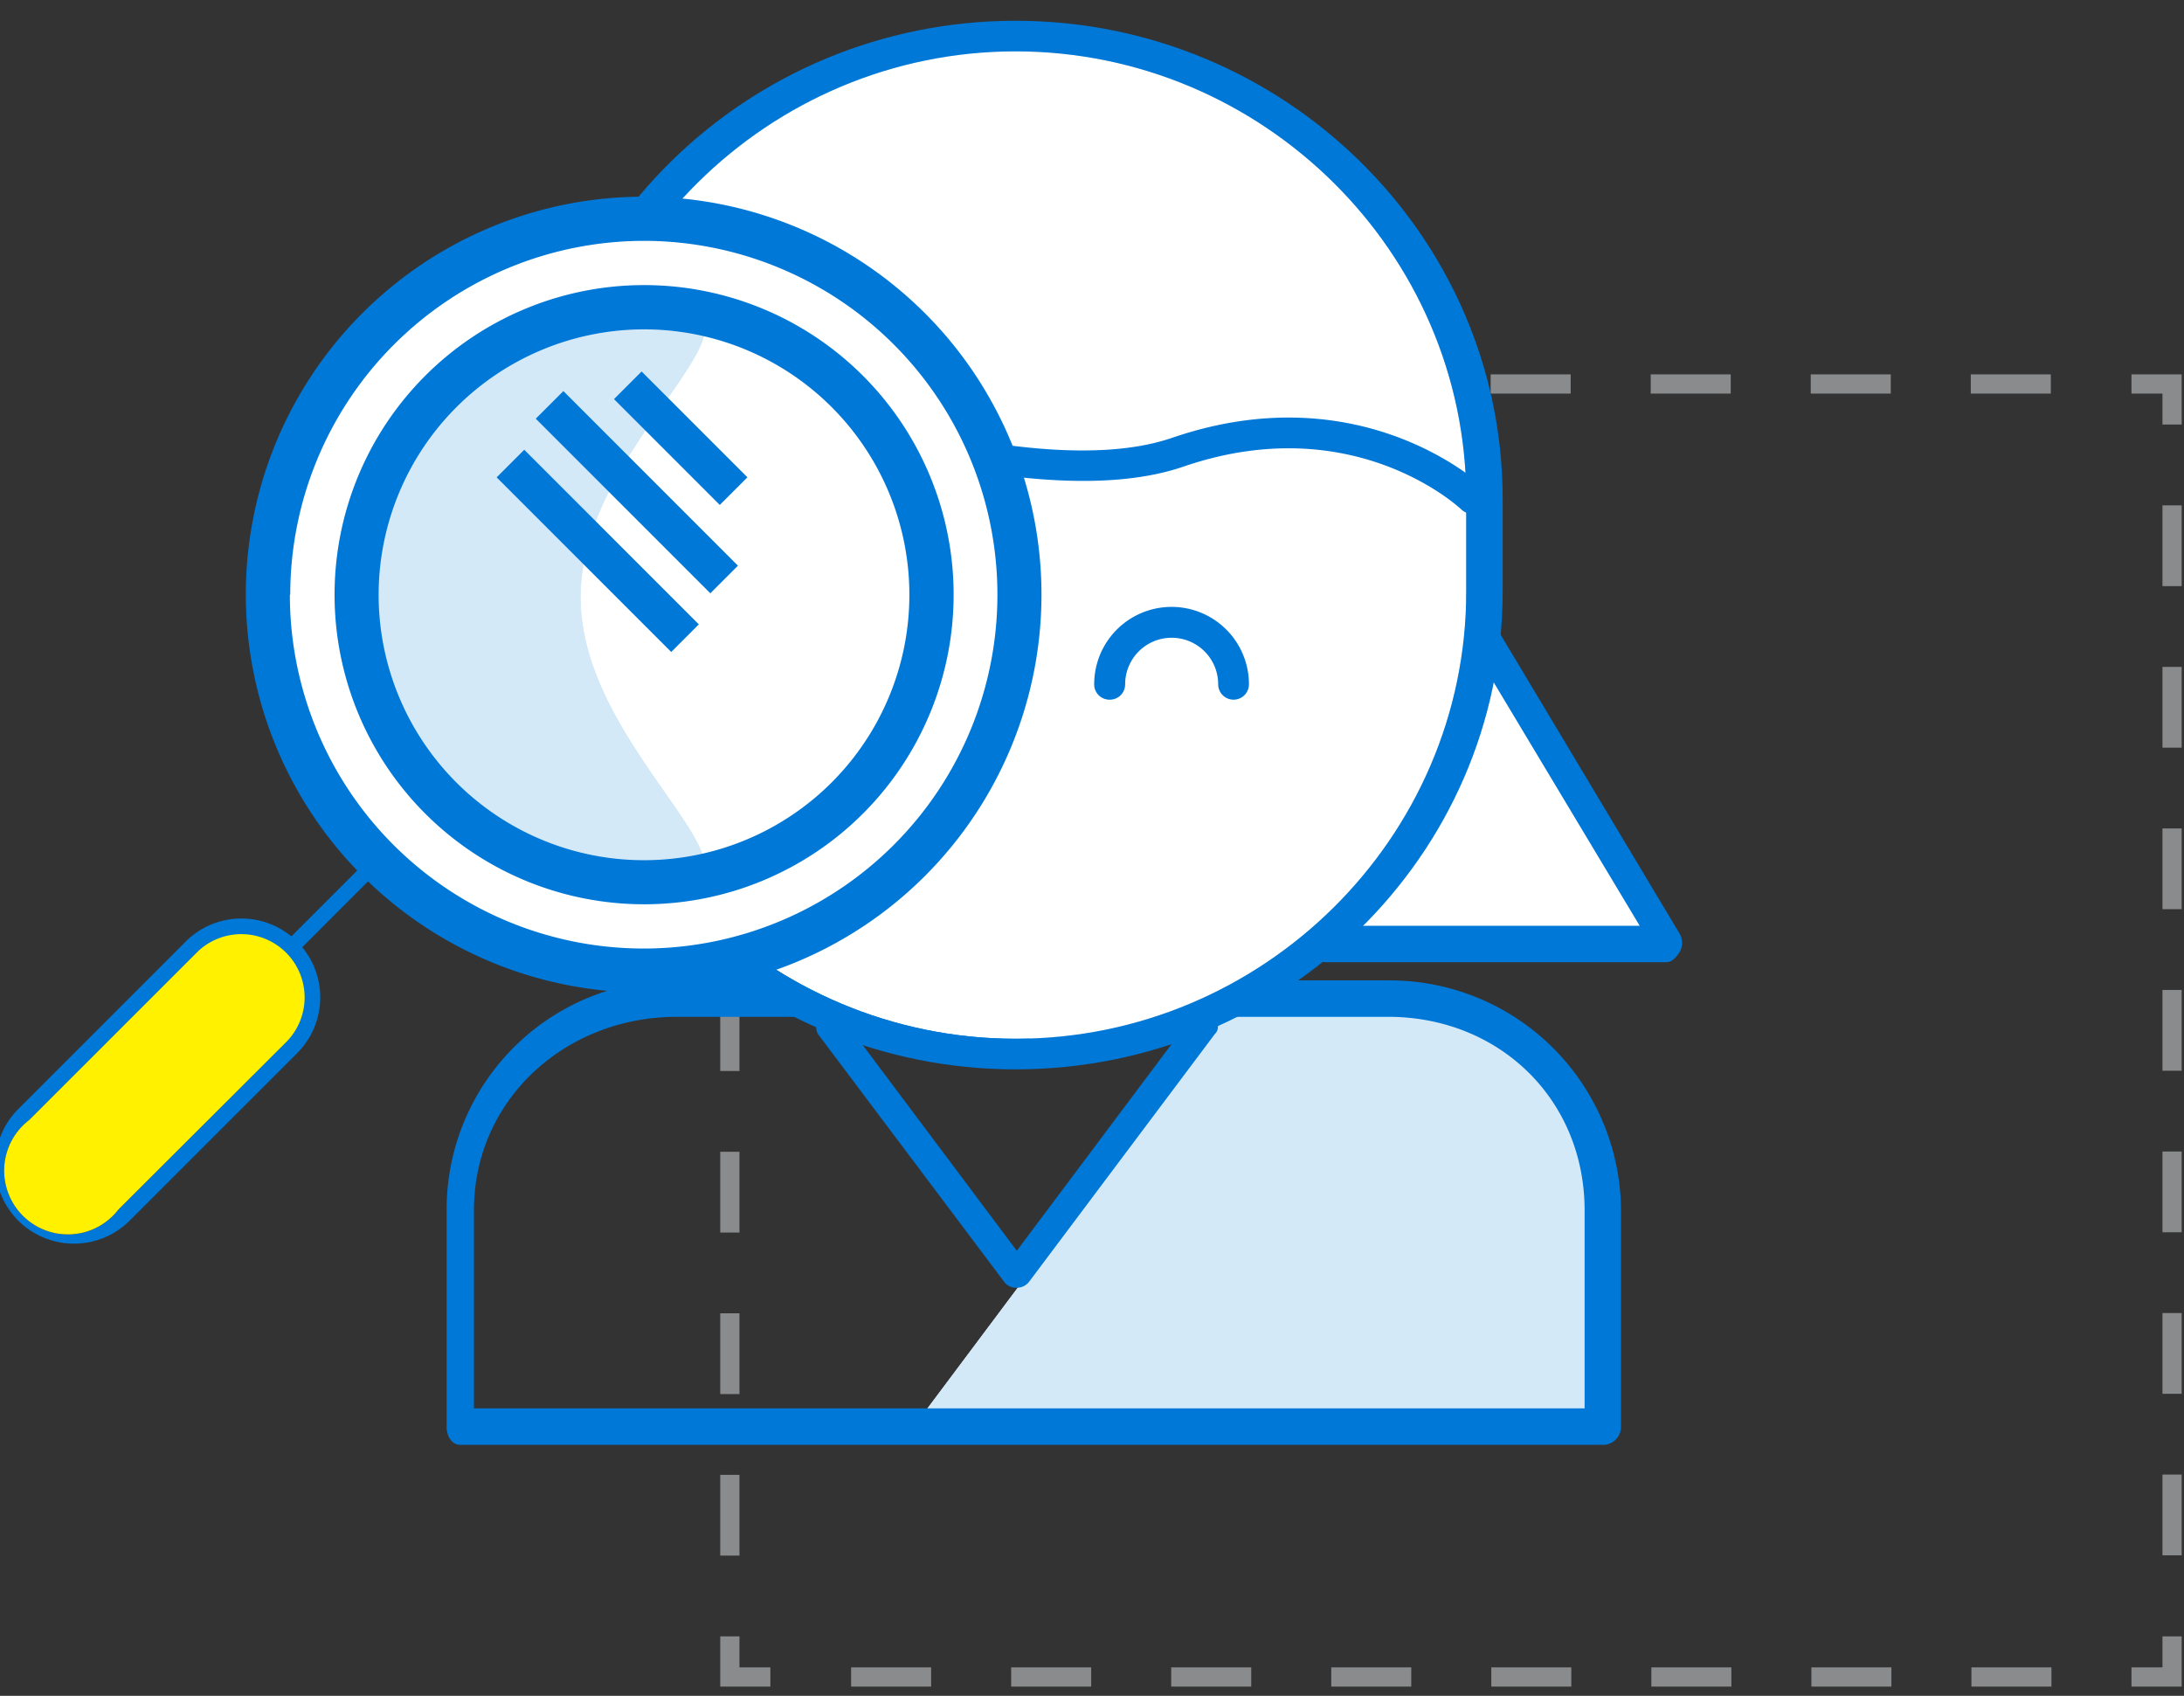 <svg id="Layer_1" data-name="Layer 1" xmlns="http://www.w3.org/2000/svg" xmlns:xlink="http://www.w3.org/1999/xlink" viewBox="0 0 239.9 186.24"><rect x="0" y="0" width="239.9" height="186.24" fill="#333333" stroke="none"/><defs><style>.cls-1,.cls-7,.cls-9{fill:#d4e9f8;}.cls-1{clip-rule:evenodd;}.cls-2,.cls-3,.cls-4{fill:none;stroke:#898b8d;stroke-miterlimit:10;stroke-width:2.11px;}.cls-3{stroke-dasharray:8.79 8.79;}.cls-4{stroke-dasharray:8.87 8.87;}.cls-5{fill:#fff;}.cls-6{fill:#0078d7;}.cls-7{fill-rule:evenodd;}.cls-8{clip-path:url(#clip-path);}.cls-10{clip-path:url(#clip-path-2);}.cls-11{clip-path:url(#clip-path-3);}.cls-12{fill:#fff100;}</style><clipPath id="clip-path"><path class="cls-1" d="M176.06,132.85c0-13.58-10.59-23.78-23.22-22.78l-17.37-.28L99.63,157.67h76.43Z"/></clipPath><clipPath id="clip-path-2"><path class="cls-1" d="M64.55,37.17C70.84,18.6,93.71,3.76,114.39,3.76a46.72,46.72,0,0,1,46.67,47v17.4a46.68,46.68,0,0,1-46.64,47c-.58,0-1.36,0-1.36,0V50.43S80.57,44,64.55,37.17Z"/></clipPath><clipPath id="clip-path-3"><path class="cls-1" d="M71,98.09a32.51,32.51,0,0,1,0-65c18,0-7.23,14.56-7.23,32.51S88.94,98.09,71,98.09Z"/></clipPath></defs><title>Pg2 Icon2</title><polyline class="cls-2" points="238.59 179.71 238.59 184.17 234.13 184.17"/><line class="cls-3" x1="225.34" y1="184.17" x2="89.02" y2="184.17"/><polyline class="cls-2" points="84.62 184.17 80.17 184.17 80.17 179.71"/><line class="cls-4" x1="80.17" y1="170.84" x2="80.17" y2="51.06"/><polyline class="cls-2" points="80.17 46.62 80.17 42.17 84.62 42.17"/><line class="cls-3" x1="93.42" y1="42.17" x2="229.73" y2="42.17"/><polyline class="cls-2" points="234.13 42.17 238.59 42.17 238.59 46.62"/><line class="cls-4" x1="238.59" y1="55.5" x2="238.59" y2="175.27"/><polygon class="cls-5" points="163.73 70.99 182.25 102.67 147.44 102.67 163.73 70.99"/><path class="cls-6" d="M145.68,105.67h37.39c.61,0,1.17-.66,1.47-1.19a2,2,0,0,0,0-1.87l-20.4-34.07a1.7,1.7,0,0,0-2.31-.62,1.68,1.68,0,0,0-.58,2.31l18.86,31.44H145.68a2,2,0,0,0,0,4Z"/><path class="cls-7" d="M176.06,132.85c0-13.58-10.59-23.78-23.22-22.78l-17.37-.28L99.63,157.67h76.43Z"/><g class="cls-8"><rect class="cls-9" x="87.06" y="92.67" width="104" height="85"/></g><path class="cls-6" d="M49.06,156.73v-23.8a25.15,25.15,0,0,1,25.27-25.26h78.15a25.41,25.41,0,0,1,25.58,25.26v23.8a2,2,0,0,1-1.77,1.94H50.53C49.6,158.67,49.06,157.66,49.06,156.73Zm125-23.8c0-12.19-9.38-21.26-21.58-21.26H74.33c-12.19,0-22.27,9.07-22.27,21.26v21.74h122Z"/><path class="cls-6" d="M110.36,140.85,90,113.76a1.34,1.34,0,0,1-.16-1.57c.28-.57.87-.52,1.51-.52H132.1c.64,0,1.23,0,1.51.52a1.06,1.06,0,0,1-.16,1.36l-20.39,27.19a1.68,1.68,0,0,1-1.35.68A1.62,1.62,0,0,1,110.36,140.85ZM94.69,114.67l17,22.69,17-22.69Z"/><path class="cls-7" d="M64.55,37.17C70.84,18.6,93.71,3.76,114.39,3.76a46.72,46.72,0,0,1,46.67,47v17.4a46.68,46.68,0,0,1-46.64,47c-.58,0-1.36,0-1.36,0V50.43S80.57,44,64.55,37.17Z"/><g class="cls-10"><rect class="cls-9" x="52.06" y="-13.33" width="127" height="146"/></g><path class="cls-5" d="M111.56,5.64c27.1,0,49.5,22.05,49.5,49.15V64.93c0,27.1-22.4,49.15-49.5,49.15s-49.5-22-49.5-49.15V54.79C62.06,27.69,84.47,5.64,111.56,5.64Z"/><path class="cls-6" d="M91.32,76.84A1.68,1.68,0,0,0,93,75.15a5.12,5.12,0,0,1,10.23,0,1.69,1.69,0,1,0,3.37,0,8.49,8.49,0,0,0-17,0A1.69,1.69,0,0,0,91.32,76.84Z"/><path class="cls-6" d="M121.91,76.84a1.68,1.68,0,0,0,1.68-1.69,5.11,5.11,0,0,1,10.22,0,1.69,1.69,0,0,0,3.38,0,8.49,8.49,0,0,0-17,0A1.68,1.68,0,0,0,121.91,76.84Z"/><path class="cls-6" d="M58.06,64.93V54.79c0-29,24.09-52.51,53.5-52.51s53.5,23.55,53.5,52.51V64.93c0,29-24.08,52.51-53.5,52.51S58.06,93.89,58.06,64.93Zm4-10.14V64.93c0,27.1,22.41,49.15,49.5,49.15s49.5-22,49.5-49.15V54.79c0-27.1-22.4-49.15-49.5-49.15S62.06,27.69,62.06,54.79Z"/><path class="cls-6" d="M161.79,56.45a1.85,1.85,0,0,0,1.27-.5,1.63,1.63,0,0,0,0-2.38c-.55-.52-13.65-12.57-34.3-5.49-14.59,5-42.37-4.73-55.71-9.41-5.48-1.92-7.43-2.59-8.53-2.59a1.69,1.69,0,1,0,0,3.37c.69.06,4,1.24,7.28,2.38,13.75,4.82,42.36,14.84,58.18,9.42,18.45-6.34,30.07,4.25,30.55,4.71A1.88,1.88,0,0,0,161.79,56.45Z"/><circle class="cls-5" cx="70.74" cy="65.16" r="41.36"/><path class="cls-7" d="M71,98.09a32.51,32.51,0,0,1,0-65c18,0-7.23,14.56-7.23,32.51S88.94,98.09,71,98.09Z"/><g class="cls-11"><rect class="cls-9" x="23.56" y="22.17" width="65" height="89"/></g><path class="cls-6" d="M2,134.05A8.69,8.69,0,0,1,2,121.8l18.39-18.39a8.66,8.66,0,0,1,12.25,12.25L14.25,134.05a8.68,8.68,0,0,1-12.25,0Zm19.6-29.43L3.21,123A7,7,0,1,0,13,132.84h0l18.39-18.39a7,7,0,0,0-9.83-9.83Z"/><path class="cls-6" d="M32,104.87a.85.85,0,0,0,.61-.25l9.56-9.57A.85.85,0,1,0,41,93.84l-9.57,9.57a.86.86,0,0,0,0,1.21A.85.85,0,0,0,32,104.87Z"/><path class="cls-6" d="M27,65.31A43.7,43.7,0,1,1,70.74,109,43.74,43.74,0,0,1,27,65.31Zm4.84,0A38.86,38.86,0,1,0,70.74,26.45,38.9,38.9,0,0,0,31.88,65.31Z"/><path class="cls-6" d="M36.75,65.31a34,34,0,1,1,34,34A34,34,0,0,1,36.75,65.31Zm4.84,0A29.15,29.15,0,1,0,70.74,36.17,29.18,29.18,0,0,0,41.59,65.31Z"/><rect class="cls-6" x="72.62" y="39.91" width="4.29" height="16.44" transform="translate(-12.13 66.96) rotate(-45)"/><rect class="cls-6" x="67.81" y="40.49" width="4.29" height="27.12" transform="translate(-17.73 65.3) rotate(-45)"/><rect class="cls-6" x="63.51" y="46.93" width="4.29" height="27.12" transform="translate(-23.54 64.15) rotate(-45)"/><path class="cls-12" d="M26.51,102.59a6.95,6.95,0,0,1,4.92,11.86L13,132.84h0A7,7,0,1,1,3.21,123L21.6,104.62A6.93,6.93,0,0,1,26.51,102.59Z"/></svg>